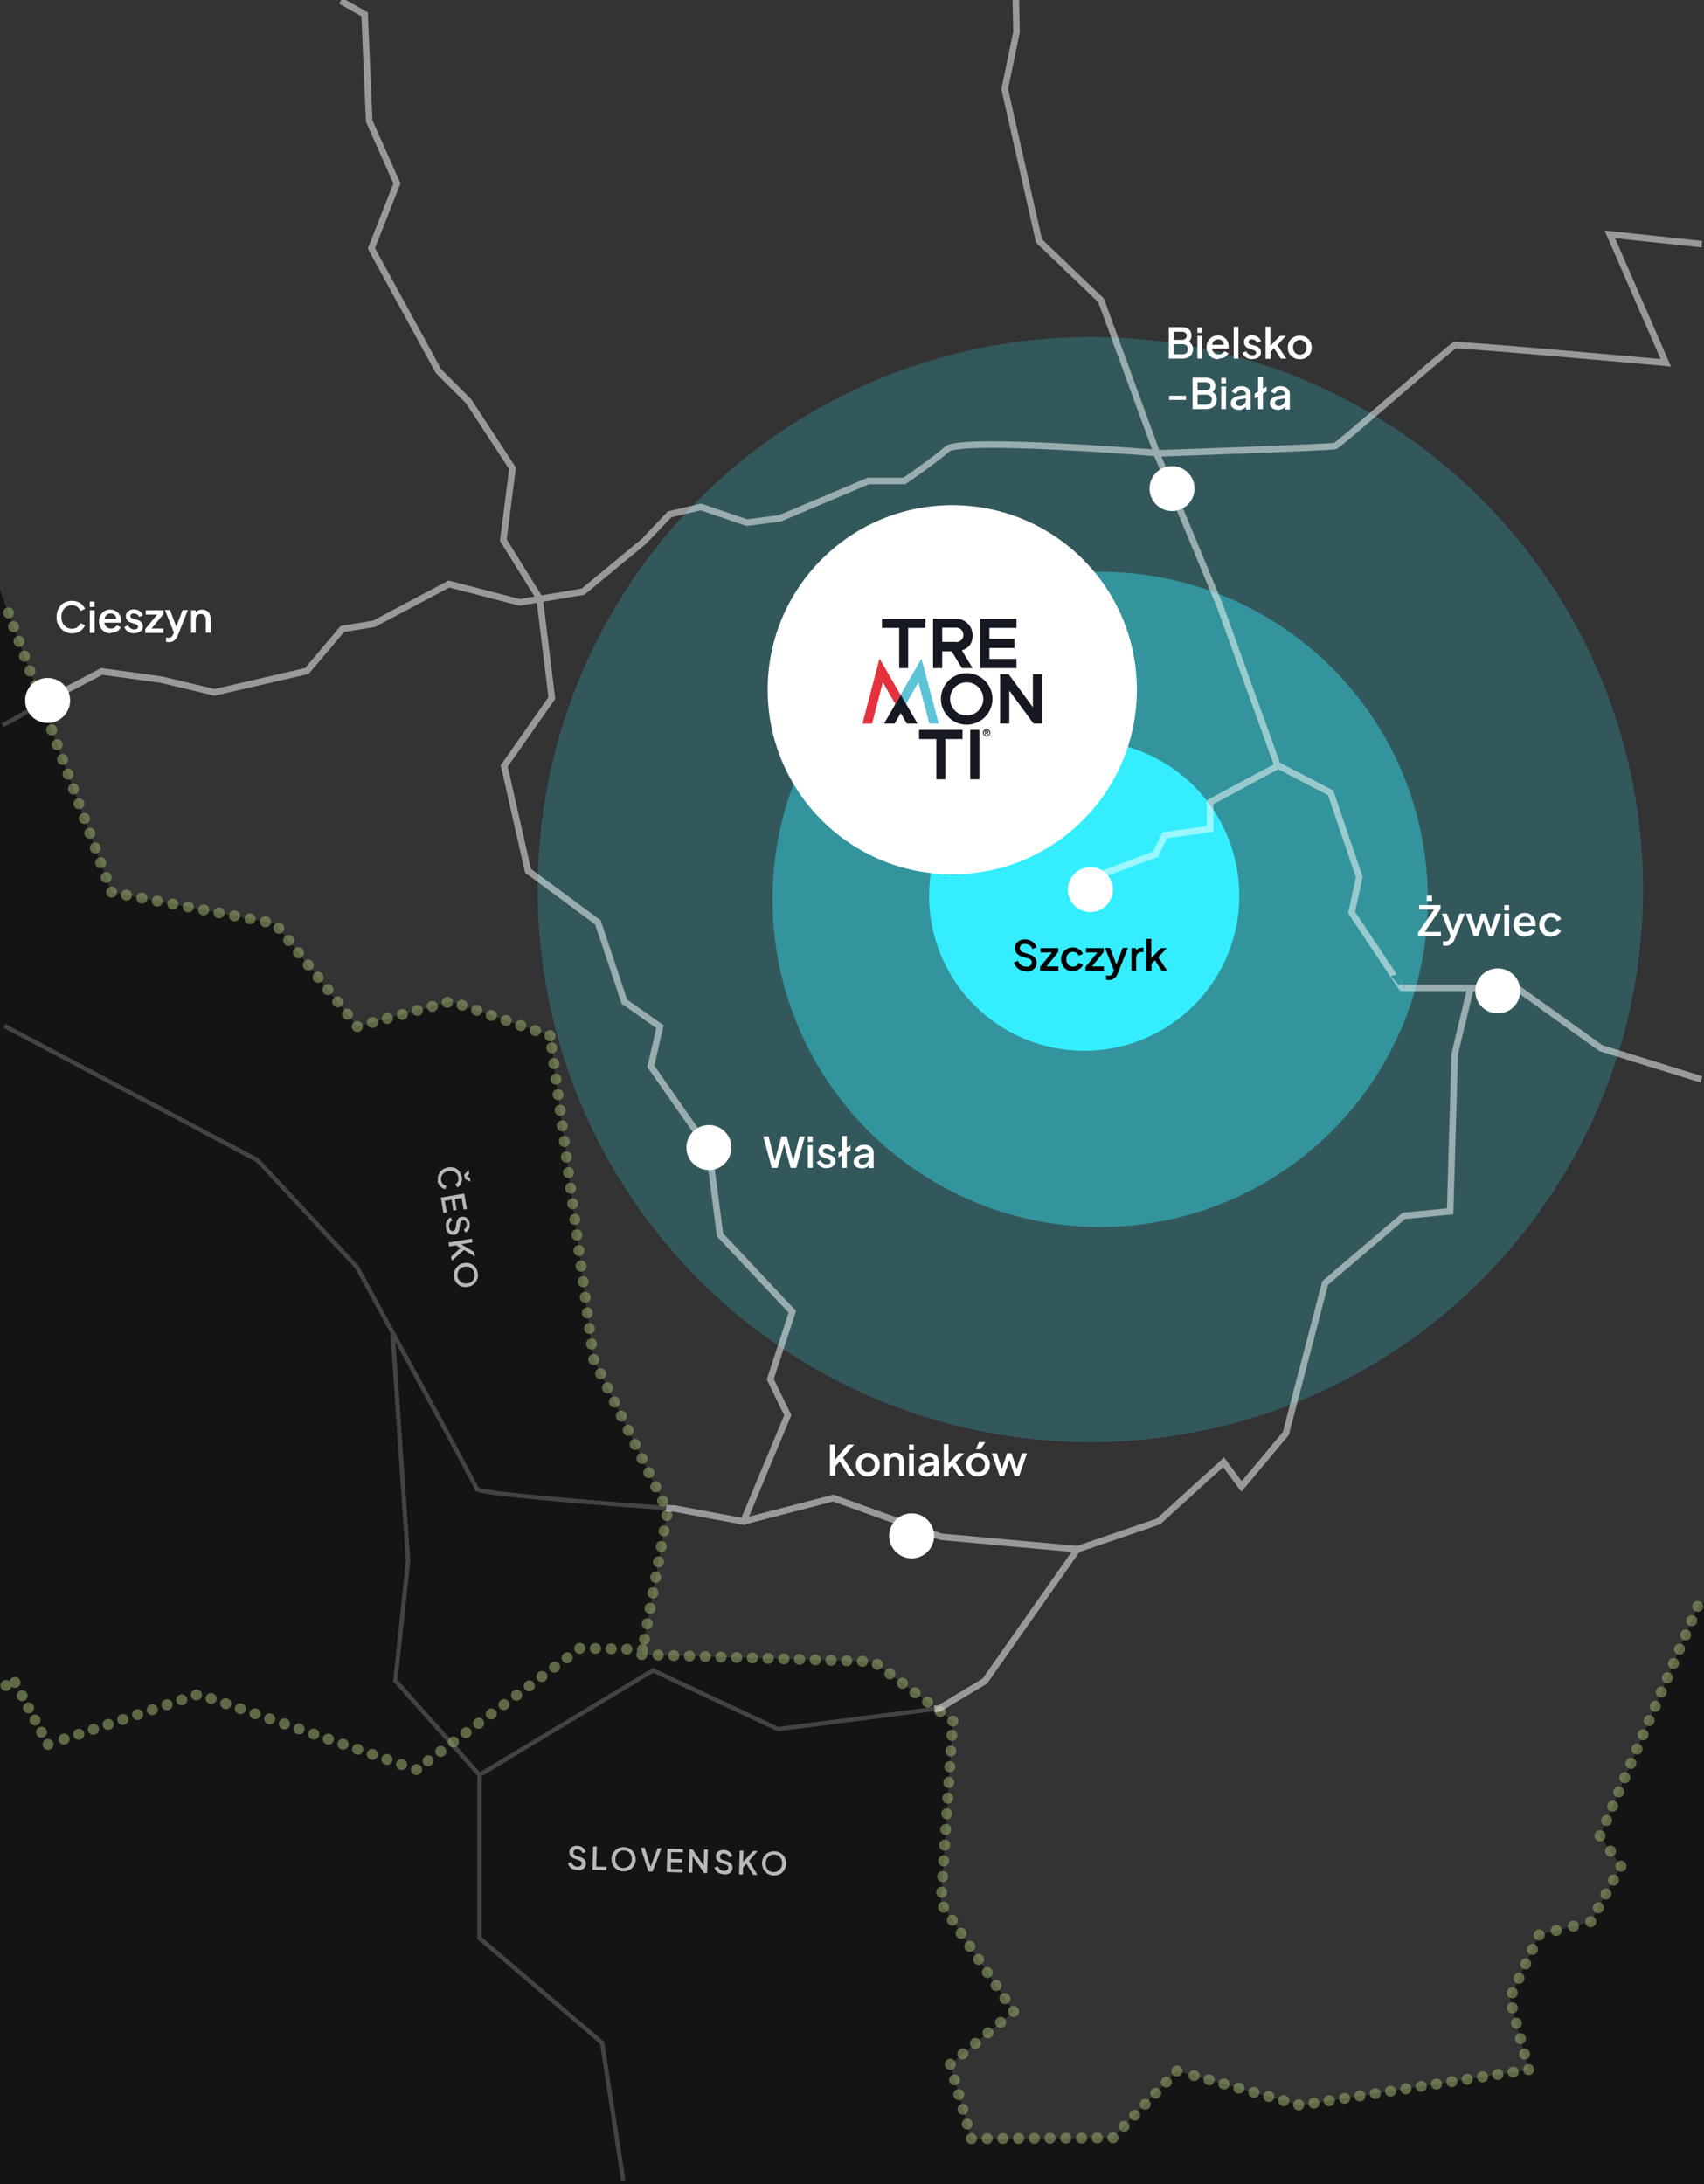 <?xml version="1.0" encoding="UTF-8"?>
<svg xmlns="http://www.w3.org/2000/svg" version="1.1" viewBox="0 0 780 1000">
  <rect x="0" y="0" width="780" height="1000" fill="#333333" stroke="none"/>
  <!-- Generator: Adobe Illustrator 29.3.1, SVG Export Plug-In . SVG Version: 2.1.0 Build 151)  -->
  <defs>
    <style>
      .st0 {
        stroke-dasharray: .1 7.1;
      }

      .st0, .st1, .st2, .st3, .st4, .st5, .st6, .st7, .st8, .st9, .st10, .st11, .st12, .st13, .st14, .st15, .st16, .st17, .st18, .st19, .st20, .st21 {
        fill: none;
      }

      .st0, .st1, .st2, .st3, .st4, .st5, .st6, .st7, .st8, .st10, .st11, .st13, .st14, .st15, .st16, .st17, .st18, .st19, .st20, .st21 {
        stroke: #8fa367;
        stroke-linecap: round;
        stroke-linejoin: round;
        stroke-width: 5px;
      }

      .st1 {
        stroke-dasharray: .1 7.4;
      }

      .st22 {
        fill: #161921;
      }

      .st2 {
        stroke-dasharray: .1 7.1;
      }

      .st3 {
        stroke-dasharray: .1 7.1;
      }

      .st4 {
        stroke-dasharray: .1 7.1;
      }

      .st23, .st24, .st25 {
        fill: #34eeff;
      }

      .st23, .st9 {
        opacity: .2;
      }

      .st24 {
        opacity: .4;
      }

      .st26 {
        fill: #4b5a5b;
      }

      .st27 {
        fill: #e4323c;
      }

      .st5 {
        stroke-dasharray: .1 7.2;
      }

      .st28 {
        fill: #b6ddbc;
      }

      .st6 {
        stroke-dasharray: .1 8;
      }

      .st7 {
        stroke-dasharray: 0 7;
      }

      .st8 {
        stroke-dasharray: .1 8.4;
      }

      .st29 {
        fill: #5dc4d8;
      }

      .st9 {
        stroke-width: 2px;
      }

      .st9, .st12 {
        stroke: #fff;
        stroke-miterlimit: 10;
      }

      .st11 {
        stroke-dasharray: .1 7;
      }

      .st12 {
        opacity: .5;
        stroke-width: 3px;
      }

      .st13 {
        stroke-dasharray: 0 7;
      }

      .st14 {
        stroke-dasharray: .1 7.1;
      }

      .st30 {
        fill: #fff;
      }

      .st15 {
        stroke-dasharray: .1 7;
      }

      .st16 {
        stroke-dasharray: .1 7.1;
      }

      .st17 {
        stroke-dasharray: .1 7;
      }

      .st18 {
        stroke-dasharray: .1 7.1;
      }

      .st31 {
        opacity: .7;
      }

      .st32 {
        opacity: .6;
      }

      .st19 {
        stroke-dasharray: 0 6.3;
      }

      .st20 {
        stroke-dasharray: .1 7.1;
      }

      .st21 {
        stroke-dasharray: .1 7;
      }

      .st33 {
        display: none;
      }
    </style>
  </defs>
  <g id="Logo" class="st33">
    <g>
      <circle class="st30" cx="305.9" cy="321.7" r="64.4"/>
      <g>
        <polygon class="st27" points="277.6 329 280.3 324.3 269.5 305.7 260.8 339.1 265.7 339.1 271.1 318 277.6 329"/>
        <polygon class="st29" points="280.3 324.3 283 329 289.4 318 294.9 339.1 299.8 339.1 291 305.7 280.3 324.3"/>
        <path class="st22" d="M284.2,310.6v-20.6h8.8v-4.7h-22.2v4.7h8.8v20.6h4.7,0ZM311.6,310.6l-5.2-8.6h-4.9v8.6h-4.7v-25.3h11.9c4.6,0,8.4,3.7,8.4,8.4s-2.2,6.7-5.5,7.8l5.5,9.1h-5.4ZM308.8,297.3c2.1,0,3.7-1.6,3.7-3.6s-1.6-3.7-3.7-3.7h-7.2v7.3h7.2ZM339.5,310.6v-4.7h-13.8v-5.6h12.8v-4.7h-12.8v-5.6h13.8v-4.7h-18.5v25.3h18.5ZM314.1,339.6c-7.3,0-13.2-5.9-13.2-13.2s5.9-13.2,13.2-13.2,13.2,5.9,13.2,13.2-5.9,13.2-13.2,13.2ZM314.1,317.9c-4.7,0-8.5,3.8-8.5,8.5s3.8,8.5,8.5,8.5,8.5-3.8,8.5-8.5-3.8-8.5-8.5-8.5ZM352.6,339.1v-25.3h-4.7v16.9l-12.4-16.9h-4.4v25.3h4.7v-16.9l12.4,16.9h4.4ZM303.2,367.5v-20.6h8.8v-4.7h-22.2v4.7h8.8v20.6h4.7ZM320.6,367.5v-25.3h-4.7v25.3h4.7ZM324.2,341.9c1,0,1.9.8,1.9,1.9s-.8,1.9-1.9,1.9-1.9-.8-1.9-1.9.8-1.9,1.9-1.9ZM324.2,345.3c.8,0,1.5-.7,1.5-1.5s-.7-1.5-1.5-1.5-1.5.7-1.5,1.5.7,1.5,1.5,1.5ZM323.5,342.7h1c.4,0,.7.3.7.7s-.2.5-.4.6l.4.8h-.4l-.3-.8h-.5v.8h-.4v-2.1h0ZM323.8,343.7h.6c.2,0,.3-.1.3-.3s-.1-.3-.3-.3h-.6v.6h0ZM271.7,339.1h5.5s3.1-5.3,3.1-5.3l3.1,5.3h5.5l-8.6-14.8-8.5,14.8Z"/>
      </g>
    </g>
  </g>
  <g id="Layer_2">
    <polyline class="st32" points="777.7 734.2 732.4 840.6 742 854.5 728.1 879.9 704.6 885.9 691.1 914.9 699.7 947.6 595.1 963.9 538.7 948.2 509.4 978.8 444.6 979.2 435 945.2 464 921 430.7 871.4 436.2 788 399.9 760.8 293.8 757.6 293.8 757.5 294.1 755.3 265.6 754.6 190.6 810.2 90.9 775.7 22 798.7 6.9 770.3 0 772.7 0 1000 498.1 1000 555.5 1000 780 1000 780 734.1 777.7 734.2"/>
    <polyline class="st32" points=".7 272.1 0 270.1 0 772.7 6.9 770.3 22 798.7 90.9 775.7 190.6 810.2 265.6 754.6 294.1 755.3 305.6 691.9 271.7 622.3 251.8 474.2 206.4 458.5 163.5 470 126 422.9 51.1 408.5 .7 272.1"/>
    <circle class="st23" cx="499.1" cy="407.3" r="253"/>
    <circle class="st24" cx="503.6" cy="411.8" r="150"/>
    <circle class="st25" cx="496.3" cy="410.1" r="71"/>
    <g>
      <path d="M469.8,444.7c-.9,0-1.8-.2-2.5-.5-.8-.3-1.4-.8-2-1.4-.5-.6-.9-1.3-1.2-2.1l1.9-.8c.3.9.9,1.6,1.5,2,.7.5,1.4.7,2.3.7s1,0,1.3-.2.7-.4.9-.7c.2-.3.3-.6.3-1s-.1-.9-.4-1.2c-.3-.3-.7-.6-1.3-.7l-2.7-.8c-1.1-.3-1.9-.8-2.5-1.5s-.8-1.5-.8-2.4.2-1.5.6-2.1.9-1.1,1.6-1.4,1.5-.5,2.4-.5,1.6.2,2.4.5c.7.3,1.3.7,1.8,1.3.5.5.9,1.1,1.1,1.8l-1.9.8c-.3-.8-.7-1.3-1.3-1.7s-1.3-.6-2.1-.6-.9,0-1.3.2-.6.4-.8.7-.3.6-.3,1,.1.9.4,1.2c.3.4.7.6,1.3.8l2.5.8c1.1.3,2,.8,2.6,1.5.6.6.9,1.5.9,2.4s-.2,1.5-.6,2.1c-.4.6-1,1.1-1.7,1.5-.7.4-1.6.5-2.5.5Z"/>
      <path d="M476.1,444.5v-1.8l6.1-7.4.3.8h-6.2v-2h8.1v1.8l-6,7.4-.3-.8h6.4v2h-8.4Z"/>
      <path d="M491.1,444.7c-1,0-2-.2-2.8-.7-.8-.5-1.4-1.1-1.9-2-.5-.8-.7-1.8-.7-2.8s.2-2,.7-2.8c.5-.8,1.1-1.5,1.9-1.9.8-.5,1.7-.7,2.8-.7s1.4.1,2,.4c.6.3,1.2.6,1.6,1,.5.4.8,1,1,1.5l-1.9.9c-.2-.5-.6-1-1-1.3-.5-.3-1-.5-1.6-.5s-1.1.1-1.6.4c-.5.3-.8.7-1.1,1.2-.3.5-.4,1.1-.4,1.8s.1,1.2.4,1.8c.3.5.6.9,1.1,1.2.5.3,1,.4,1.6.4s1.2-.2,1.6-.5c.5-.3.8-.8,1-1.3l1.9.9c-.2.6-.5,1.1-1,1.5-.5.4-1,.8-1.6,1-.6.3-1.3.4-2,.4Z"/>
      <path d="M496.9,444.5v-1.8l6.1-7.4.3.8h-6.2v-2h8.1v1.8l-6,7.4-.3-.8h6.4v2h-8.4Z"/>
      <path d="M507.8,448.7c-.3,0-.5,0-.8,0-.3,0-.5-.1-.7-.2v-1.9c.2,0,.3,0,.6.1.2,0,.4,0,.6,0,.6,0,1-.1,1.3-.4s.5-.7.8-1.2l.7-1.6v1.8s-4.5-11.3-4.5-11.3h2.3l3.3,8.7h-.8l3.3-8.7h2.4l-4.6,11.6c-.2.6-.5,1.2-.9,1.6-.4.5-.8.8-1.3,1.1-.5.3-1.1.4-1.7.4Z"/>
      <path d="M517.9,444.5v-10.4h2.1v2.1l-.2-.3c.2-.7.6-1.2,1.1-1.5s1.1-.5,1.9-.5h.6v2h-.9c-.7,0-1.3.2-1.7.7-.4.4-.7,1.1-.7,1.9v6h-2.2Z"/>
      <path d="M524.8,444.5v-14.6h2.2v9.8l-.8-.2,5.2-5.4h2.7l-3.9,4.2,4.1,6.2h-2.5l-3.6-5.5,1.3-.2-3.1,3.3.7-1.4v3.9h-2.2Z"/>
    </g>
    <path class="st9" d="M2,469.7l115.9,61.5,45.5,49s7.1,13,16.2,29.7c15.9,29.2,37.9,69.7,38.7,71.9s69.4,7.5,86.5,8.6M285.3,998.3l-9.7-63-56.1-47.9v-74.7l79.4-47.9,57.2,26.9,71.4-9.2M18.8,322.1c-4.7,3-17.6,10-17.6,10M179.7,610l7.1,104.6-5.8,54.9,38.5,43.2"/>
    <path class="st26" d="M294.1,755.3"/>
    <path class="st28" d="M1231.4,910.1s0,0,0,.1c0,0,0,0,0-.1Z"/>
    <path class="st28" d="M1156.1,867.9s0,0,0,0c0,0,0,0,0,0Z"/>
    <path class="st28" d="M1048.3,634.7h0Z"/>
    <g class="st32">
      <g>
        <g>
          <line class="st10" x1="777.1" y1="735.5" x2="777.1" y2="735.5"/>
          <line class="st15" x1="774.4" y1="742" x2="733.8" y2="837.3"/>
          <polyline class="st10" points="732.4 840.5 732.4 840.6 732.4 840.6"/>
          <line class="st8" x1="737.2" y1="847.5" x2="739.6" y2="851"/>
          <polyline class="st10" points="742 854.4 742 854.5 742 854.5"/>
          <line class="st3" x1="738.6" y1="860.8" x2="729.9" y2="876.7"/>
          <polyline class="st10" points="728.2 879.8 728.1 879.9 728.1 879.9"/>
          <line class="st6" x1="720.3" y1="881.9" x2="708.5" y2="884.9"/>
          <polyline class="st10" points="704.6 885.9 704.6 885.9 704.5 886"/>
          <polyline class="st5" points="701.5 892.5 691.1 914.9 698.8 944"/>
          <polyline class="st10" points="699.7 947.5 699.7 947.6 699.7 947.6"/>
          <polyline class="st17" points="692.7 948.7 595.1 963.9 542.2 949.1"/>
          <polyline class="st10" points="538.8 948.2 538.7 948.2 538.7 948.2"/>
          <line class="st13" x1="533.9" y1="953.3" x2="511.9" y2="976.3"/>
          <polyline class="st10" points="509.5 978.8 509.4 978.8 509.4 978.8"/>
          <line class="st14" x1="502.3" y1="978.9" x2="448.2" y2="979.2"/>
          <polyline class="st10" points="444.7 979.2 444.6 979.2 444.6 979.2"/>
          <line class="st7" x1="442.7" y1="972.5" x2="435.9" y2="948.6"/>
          <polyline class="st10" points="435 945.2 435 945.2 435 945.1"/>
          <line class="st1" x1="440.7" y1="940.4" x2="461.1" y2="923.4"/>
          <polyline class="st10" points="463.9 921 464 921 463.9 920.9"/>
          <polyline class="st16" points="460 915.1 430.7 871.4 435.9 791.6"/>
          <polyline class="st10" points="436.2 788 436.2 788 436.1 788"/>
          <polyline class="st18" points="430.4 783.7 399.9 760.8 297.4 757.7"/>
          <polyline class="st10" points="293.8 757.6 293.8 757.6 293.8 757.5"/>
          <polyline class="st0" points="295 750.6 305.6 691.9 271.7 622.3 252.3 477.8"/>
          <polyline class="st10" points="251.8 474.3 251.8 474.2 251.7 474.2"/>
          <polyline class="st11" points="245.1 471.9 206.4 458.5 167 469.1"/>
          <polyline class="st10" points="163.6 470 163.5 470 163.5 470"/>
          <polyline class="st4" points="159.1 464.4 126 422.9 54.6 409.2"/>
          <polyline class="st10" points="51.1 408.5 51.1 408.5 51.1 408.4"/>
          <line class="st20" x1="48.6" y1="401.8" x2="5.1" y2="283.9"/>
          <line class="st10" x1="3.9" y1="280.6" x2="3.9" y2="280.6"/>
        </g>
        <g>
          <line class="st10" x1="294.1" y1="755.3" x2="294.1" y2="755.3"/>
          <polyline class="st2" points="287 755.1 265.6 754.6 193.5 808"/>
          <polyline class="st10" points="190.7 810.2 190.6 810.2 190.6 810.2"/>
          <polyline class="st21" points="183.9 807.9 90.9 775.7 25.4 797.6"/>
          <polyline class="st10" points="22 798.7 22 798.7 22 798.7"/>
          <line class="st19" x1="19" y1="793.1" x2="8.4" y2="773.1"/>
          <polyline class="st10" points="6.9 770.3 6.9 770.3 6.8 770.3"/>
          <line class="st10" x1="2.8" y1="771.7" x2="2.7" y2="771.7"/>
        </g>
      </g>
    </g>
    <path class="st12" d="M499.1,407.3l4.1-6.6,25.8-9.6,4.1-8.6,20.8-3v-12.2l30.9-16.6M304.9,690.5c2.5.2,3.9.2,3.9.2l31.5,5.9,20.3-48.6-8-16.5,10.1-30.9-33.1-35.2-5.1-39.1-26.6-38.1,4.2-18.1-16.3-11.5-12.1-36.3-32-23.6-10.9-48,21.8-31.1-5.6-45.6-16.6-26.7,4.2-32.9-20.1-30.7-13.8-13.8-30.7-56.2,11.7-29.7-12.7-28.6-2.1-48.8-10.9-6.2M465,0l.3,14.7-5.4,26.1,15.7,69.5,28.4,27.2,25.6,70.1s79.8-2.8,81.6-3.4,52.9-45.5,54.7-46.1c1.8-.6,96.6,8,96.6,8l-25.6-58.8,42.1,4.5M427.6,782.5l2.4-.3,20.8-12.5,42.4-60.4-62.5-5.7-49.3-17.7-41.1,10.7M493.2,709.3l37.1-12.7,29.8-27.1,8.2,11.1,20.3-24.3,18-68.9,36-30.7,21.2-2.1,2.1-72.1,7.4-30.7M778.8,494.2l-46-14.3-38.5-27.6h-52.6c0,.1-23-34.5-23-34.5l3.5-16.3-13.1-38.5-24.4-12.7-26.2-72.7-29.1-70.2s-89.3-7.3-95.8-1.8c-6.5,5.6-19.6,14.6-19.6,14.6h-16.5s-40.4,17.1-40.4,17.1l-15.2,2-21.1-7.2-14.3,3.4-11.8,12.4-27.8,23-29,4.9-32.4-8.4-34.3,18.2-14.5,2.4-16.2,19.2-42.3,9.8-24.2-5.8-27.4-3.8-25.2,13.2s-.9.6-2.3,1.5"/>
    <circle class="st30" cx="685.6" cy="453.7" r="10.3"/>
    <circle class="st30" cx="536.5" cy="223.7" r="10.3"/>
    <circle class="st30" cx="417.3" cy="703.2" r="10.3"/>
    <circle class="st30" cx="324.5" cy="525.4" r="10.3"/>
    <circle class="st30" cx="499.1" cy="407.3" r="10.3"/>
    <g>
      <path class="st30" d="M535,164.2v-14.4h6.1c.9,0,1.7.2,2.3.5.7.3,1.2.8,1.5,1.3.3.6.5,1.3.5,2.1s-.2,1.3-.5,1.9c-.4.6-.9,1-1.6,1.4v-1c.7.3,1.2.6,1.6,1,.4.4.7.8.9,1.3.2.5.3,1,.3,1.5,0,1.3-.4,2.4-1.3,3.2-.9.8-2.1,1.2-3.6,1.2h-6.1ZM537.3,155.6h3.8c.6,0,1.1-.2,1.5-.5.4-.4.6-.8.6-1.4s-.2-1-.6-1.3c-.4-.3-.9-.5-1.5-.5h-3.8v3.7ZM537.3,162.2h4c.8,0,1.4-.2,1.8-.6s.7-1,.7-1.7-.2-1.3-.7-1.7-1.1-.6-1.8-.6h-4v4.6Z"/>
      <path class="st30" d="M548.1,152.4v-2.5h2.2v2.5h-2.2ZM548.1,164.2v-10.4h2.2v10.4h-2.2Z"/>
      <path class="st30" d="M557.7,164.5c-1,0-2-.2-2.8-.7-.8-.5-1.4-1.1-1.9-2-.5-.8-.7-1.8-.7-2.8s.2-2,.7-2.8c.4-.8,1.1-1.4,1.8-1.9.8-.5,1.6-.7,2.6-.7s1.5.1,2.1.4c.6.3,1.1.6,1.6,1.1.4.5.7,1,1,1.6.2.6.3,1.2.3,1.9s0,.3,0,.5c0,.2,0,.3,0,.5h-8.3v-1.7h7.1l-1,.8c.1-.6,0-1.2-.1-1.7-.2-.5-.5-.9-1-1.2-.4-.3-.9-.4-1.5-.4s-1.1.1-1.5.4c-.5.3-.8.7-1,1.2s-.3,1.2-.3,1.9c0,.7,0,1.3.3,1.8.3.5.6.9,1.1,1.2.5.3,1,.4,1.6.4s1.2-.1,1.6-.4c.4-.3.8-.6,1.1-1.1l1.8.9c-.2.5-.5.9-1,1.3-.4.4-.9.7-1.5.9-.6.2-1.3.3-2,.3Z"/>
      <path class="st30" d="M564.7,164.2v-14.6h2.2v14.6h-2.2Z"/>
      <path class="st30" d="M573.2,164.5c-1.1,0-2-.3-2.8-.8-.8-.5-1.4-1.2-1.7-2.1l1.7-.8c.3.6.7,1.1,1.2,1.4.5.3,1,.5,1.6.5s.9-.1,1.3-.3c.3-.2.5-.5.5-.9s0-.4-.2-.6-.3-.3-.5-.4c-.2-.1-.4-.2-.6-.3l-1.6-.5c-.9-.3-1.6-.6-2-1.2-.4-.5-.7-1.1-.7-1.8s.2-1.2.5-1.7.8-.8,1.3-1.1c.6-.3,1.2-.4,1.9-.4s1.8.2,2.5.7c.7.5,1.3,1.1,1.6,2l-1.7.8c-.2-.5-.5-.9-1-1.2-.4-.3-.9-.4-1.5-.4s-.9.1-1.1.3c-.3.2-.4.5-.4.9s0,.4.2.6c.1.2.3.3.5.4.2,0,.4.2.6.2l1.7.5c.9.2,1.5.6,2,1.1.5.5.7,1.1.7,1.9s-.2,1.2-.5,1.6c-.3.5-.8.8-1.4,1.1-.6.3-1.3.4-2,.4Z"/>
      <path class="st30" d="M579.3,164.2v-14.6h2.2v9.8l-.8-.2,5.2-5.4h2.7l-3.9,4.2,4.1,6.2h-2.5l-3.6-5.5,1.3-.2-3.1,3.3.7-1.4v3.9h-2.2Z"/>
      <path class="st30" d="M595,164.5c-1,0-1.9-.2-2.8-.7-.8-.5-1.5-1.1-2-1.9s-.7-1.8-.7-2.8.2-2,.7-2.8,1.1-1.5,2-1.9c.8-.5,1.7-.7,2.8-.7s1.9.2,2.8.7c.8.5,1.5,1.1,1.9,1.9.5.8.7,1.8.7,2.8s-.2,2-.7,2.8c-.5.8-1.1,1.5-2,1.9-.8.5-1.7.7-2.7.7ZM595,162.4c.6,0,1.1-.1,1.6-.4.5-.3.9-.7,1.1-1.2.3-.5.4-1.1.4-1.8s-.1-1.2-.4-1.7c-.3-.5-.7-.9-1.1-1.2-.5-.3-1-.5-1.6-.5s-1.1.2-1.6.5-.9.7-1.1,1.2c-.3.5-.4,1.1-.4,1.7s.1,1.2.4,1.8c.3.5.7.9,1.1,1.2.5.3,1,.4,1.6.4Z"/>
      <path class="st30" d="M535.2,183.1v-1.9h7.7v1.9h-7.7Z"/>
      <path class="st30" d="M545.9,187.3v-14.4h6.1c.9,0,1.7.2,2.3.5.7.3,1.2.8,1.5,1.3.3.6.5,1.3.5,2.1s-.2,1.3-.5,1.9c-.4.6-.9,1-1.6,1.4v-1c.7.3,1.2.6,1.6,1,.4.4.7.8.9,1.3.2.5.3,1,.3,1.5,0,1.3-.4,2.4-1.3,3.2-.9.8-2.1,1.2-3.6,1.2h-6.1ZM548.2,178.7h3.8c.6,0,1.1-.2,1.5-.5.4-.4.6-.8.6-1.4s-.2-1-.6-1.3c-.4-.3-.9-.5-1.5-.5h-3.8v3.7ZM548.2,185.3h4c.8,0,1.4-.2,1.8-.6s.7-1,.7-1.7-.2-1.3-.7-1.7-1.1-.6-1.8-.6h-4v4.6Z"/>
      <path class="st30" d="M559,175.5v-2.5h2.2v2.5h-2.2ZM559,187.3v-10.4h2.2v10.4h-2.2Z"/>
      <path class="st30" d="M566.9,187.6c-.7,0-1.3-.1-1.9-.4-.5-.2-.9-.6-1.2-1-.3-.4-.4-1-.4-1.6s.1-1.1.4-1.5c.2-.4.6-.8,1.2-1.1s1.2-.5,2-.7l3.6-.6v1.7l-3.2.5c-.6.1-1,.3-1.3.6-.3.3-.4.6-.4,1s.2.7.5,1,.7.4,1.2.4,1.1-.1,1.5-.4c.4-.3.8-.6,1-1,.3-.4.4-.9.4-1.4v-2.7c0-.5-.2-.9-.6-1.2s-.9-.5-1.5-.5-1.1.1-1.5.4c-.4.3-.7.7-1,1.2l-1.8-.9c.2-.5.5-1,1-1.4.4-.4.9-.7,1.5-.9.6-.2,1.2-.3,1.9-.3s1.6.2,2.2.5c.6.3,1.1.7,1.5,1.3.4.5.5,1.2.5,1.9v7h-2.1v-1.9h.4c-.2.5-.6.8-.9,1.1-.4.3-.8.5-1.3.7-.5.2-1,.3-1.6.3Z"/>
      <path class="st30" d="M574.3,182.5v-2.2l5.5-3.3v2.2l-5.5,3.3ZM575.9,187.3v-14.6h2.2v14.6h-2.2Z"/>
      <path class="st30" d="M584.8,187.6c-.7,0-1.3-.1-1.9-.4-.5-.2-.9-.6-1.2-1-.3-.4-.4-1-.4-1.6s.1-1.1.4-1.5c.2-.4.6-.8,1.2-1.1s1.2-.5,2-.7l3.6-.6v1.7l-3.2.5c-.6.1-1,.3-1.3.6-.3.3-.4.6-.4,1s.2.7.5,1,.7.4,1.2.4,1.1-.1,1.5-.4c.4-.3.8-.6,1-1,.3-.4.4-.9.4-1.4v-2.7c0-.5-.2-.9-.6-1.2s-.9-.5-1.5-.5-1.1.1-1.5.4c-.4.3-.7.7-1,1.2l-1.8-.9c.2-.5.5-1,1-1.4.4-.4.9-.7,1.5-.9.6-.2,1.2-.3,1.9-.3s1.6.2,2.2.5c.6.3,1.1.7,1.5,1.3.4.5.5,1.2.5,1.9v7h-2.1v-1.9h.4c-.2.5-.6.8-.9,1.1-.4.3-.8.5-1.3.7-.5.2-1,.3-1.6.3Z"/>
    </g>
    <g>
      <path class="st30" d="M649.1,428.7v-1.7l7.4-10.6h-6.9v-2h9.8v1.7l-7.3,10.6h7.5v2h-10.5ZM653.1,412.5v-2.4h2.4v2.4h-2.4Z"/>
      <path class="st30" d="M662,433c-.3,0-.5,0-.8,0-.3,0-.5-.1-.7-.2v-1.9c.2,0,.3,0,.6.1.2,0,.4,0,.6,0,.6,0,1-.1,1.3-.4s.5-.7.8-1.2l.7-1.6v1.8s-4.5-11.3-4.5-11.3h2.3l3.3,8.7h-.8l3.3-8.7h2.4l-4.6,11.6c-.2.6-.5,1.2-.9,1.6-.4.5-.8.8-1.3,1.1-.5.3-1.1.4-1.7.4Z"/>
      <path class="st30" d="M674.6,428.7l-3.6-10.4h2.3l2.7,8.3h-.8l2.8-8.3h2l2.8,8.3h-.8l2.8-8.3h2.3l-3.6,10.4h-2l-2.8-8.5h.7l-2.8,8.5h-2Z"/>
      <path class="st30" d="M688.6,416.9v-2.5h2.2v2.5h-2.2ZM688.6,428.7v-10.4h2.2v10.4h-2.2Z"/>
      <path class="st30" d="M698.2,428.9c-1,0-2-.2-2.8-.7-.8-.5-1.4-1.1-1.9-2-.5-.8-.7-1.8-.7-2.8s.2-2,.7-2.8c.4-.8,1.1-1.4,1.8-1.9.8-.5,1.6-.7,2.6-.7s1.5.1,2.1.4c.6.3,1.1.6,1.6,1.1.4.5.7,1,1,1.6.2.6.3,1.2.3,1.9s0,.3,0,.5c0,.2,0,.3,0,.5h-8.3v-1.7h7.1l-1,.8c.1-.6,0-1.2-.1-1.7-.2-.5-.5-.9-1-1.2-.4-.3-.9-.4-1.5-.4s-1.1.1-1.5.4c-.5.3-.8.7-1,1.2s-.3,1.2-.3,1.9c0,.7,0,1.3.3,1.8.3.5.6.9,1.1,1.2.5.3,1,.4,1.6.4s1.2-.1,1.6-.4c.4-.3.8-.6,1.1-1.1l1.8.9c-.2.5-.5.9-1,1.3-.4.4-.9.7-1.5.9-.6.2-1.3.3-2,.3Z"/>
      <path class="st30" d="M710,428.9c-1,0-2-.2-2.8-.7-.8-.5-1.4-1.1-1.9-2-.5-.8-.7-1.8-.7-2.8s.2-2,.7-2.8c.5-.8,1.1-1.5,1.9-1.9.8-.5,1.7-.7,2.8-.7s1.4.1,2,.4c.6.3,1.2.6,1.6,1,.5.4.8,1,1,1.5l-1.9.9c-.2-.5-.6-1-1-1.3-.5-.3-1-.5-1.6-.5s-1.1.1-1.6.4c-.5.3-.8.7-1.1,1.2-.3.5-.4,1.1-.4,1.8s.1,1.2.4,1.8c.3.5.6.9,1.1,1.2.5.3,1,.4,1.6.4s1.2-.2,1.6-.5c.5-.3.8-.8,1-1.3l1.9.9c-.2.6-.5,1.1-1,1.5-.5.4-1,.8-1.6,1-.6.3-1.3.4-2,.4Z"/>
    </g>
    <g>
      <path class="st30" d="M33,290c-1,0-2-.2-2.8-.6-.9-.4-1.6-.9-2.3-1.6-.6-.7-1.1-1.4-1.5-2.3-.4-.9-.5-1.9-.5-3s.2-2.1.5-3c.4-.9.8-1.7,1.5-2.4.6-.7,1.4-1.2,2.3-1.5.9-.4,1.8-.5,2.8-.5s1.9.2,2.7.5c.8.3,1.5.8,2,1.4.6.6,1,1.2,1.2,1.8l-2.1.9c-.3-.8-.8-1.4-1.5-1.9-.7-.5-1.5-.7-2.4-.7s-1.8.2-2.5.7c-.7.4-1.3,1.1-1.7,1.9s-.6,1.7-.6,2.8.2,2,.6,2.8c.4.8,1,1.4,1.7,1.9.7.4,1.6.7,2.5.7s1.8-.2,2.4-.7c.7-.5,1.2-1.1,1.5-1.9l2.1,1c-.2.6-.6,1.2-1.2,1.8-.6.6-1.2,1-2,1.4-.8.3-1.7.5-2.7.5Z"/>
      <path class="st30" d="M41.1,277.9v-2.5h2.2v2.5h-2.2ZM41.1,289.8v-10.4h2.2v10.4h-2.2Z"/>
      <path class="st30" d="M50.7,290c-1,0-2-.2-2.8-.7-.8-.5-1.4-1.1-1.9-2-.5-.8-.7-1.8-.7-2.8s.2-2,.7-2.8c.4-.8,1.1-1.4,1.8-1.9.8-.5,1.6-.7,2.6-.7s1.5.1,2.1.4c.6.3,1.1.6,1.6,1.1.4.5.7,1,1,1.6.2.6.3,1.2.3,1.9s0,.3,0,.5c0,.2,0,.3,0,.5h-8.3v-1.7h7.1l-1,.8c.1-.6,0-1.2-.1-1.7-.2-.5-.5-.9-1-1.2-.4-.3-.9-.4-1.5-.4s-1.1.1-1.5.4-.8.7-1,1.2c-.2.5-.3,1.2-.3,1.9,0,.7,0,1.3.3,1.8.3.5.6.9,1.1,1.2.5.3,1,.4,1.6.4s1.2-.1,1.6-.4c.4-.3.8-.6,1.1-1.1l1.8.9c-.2.5-.5.9-1,1.3-.4.4-.9.7-1.5.9-.6.2-1.3.3-2,.3Z"/>
      <path class="st30" d="M61.4,290c-1.1,0-2-.3-2.8-.8-.8-.5-1.4-1.2-1.7-2.1l1.7-.8c.3.6.7,1.1,1.2,1.4.5.3,1,.5,1.6.5s.9-.1,1.3-.3c.3-.2.5-.5.5-.9s0-.4-.2-.6c-.1-.2-.3-.3-.5-.4-.2-.1-.4-.2-.6-.3l-1.6-.5c-.9-.3-1.6-.6-2-1.2-.4-.5-.7-1.1-.7-1.8s.2-1.2.5-1.7c.3-.5.8-.8,1.3-1.1.6-.3,1.2-.4,1.9-.4s1.8.2,2.5.7c.7.5,1.3,1.1,1.6,2l-1.7.8c-.2-.5-.5-.9-1-1.2-.4-.3-.9-.4-1.5-.4s-.9.1-1.1.3c-.3.2-.4.5-.4.9s0,.4.2.6c.1.2.3.3.5.4.2,0,.4.2.6.2l1.7.5c.9.2,1.5.6,2,1.1.5.5.7,1.1.7,1.9s-.2,1.2-.5,1.6c-.3.5-.8.8-1.4,1.1-.6.3-1.3.4-2,.4Z"/>
      <path class="st30" d="M66.5,289.8v-1.8l6.1-7.4.3.8h-6.2v-2h8.1v1.8l-6.1,7.4-.3-.8h6.4v2h-8.4Z"/>
      <path class="st30" d="M77.5,294c-.3,0-.5,0-.8,0-.3,0-.5-.1-.7-.2v-1.9c.2,0,.3,0,.6.1.2,0,.4,0,.6,0,.6,0,1-.1,1.3-.4s.5-.7.8-1.2l.7-1.6v1.8s-4.5-11.3-4.5-11.3h2.3l3.3,8.7h-.8l3.3-8.7h2.4l-4.6,11.6c-.2.6-.5,1.2-.9,1.6-.4.5-.8.8-1.3,1.1-.5.3-1.1.4-1.7.4Z"/>
      <path class="st30" d="M87.5,289.8v-10.4h2.1v2l-.3-.3c.3-.7.7-1.2,1.2-1.5s1.2-.5,2-.5,1.5.2,2,.5c.6.3,1.1.8,1.4,1.4.3.6.5,1.3.5,2v6.7h-2.2v-6.1c0-.5,0-1-.3-1.3-.2-.4-.5-.7-.8-.9-.3-.2-.7-.3-1.2-.3s-.9.1-1.2.3c-.4.2-.6.5-.8.9-.2.4-.3.8-.3,1.3v6.1h-2.2Z"/>
    </g>
    <g class="st31">
      <path class="st30" d="M200.5,540.8c-.1-.8-.1-1.5,0-2.2.2-.7.5-1.3.9-1.9.4-.6.9-1,1.5-1.4.6-.4,1.3-.6,2.1-.8.8-.1,1.5-.1,2.3,0,.7.1,1.4.4,1.9.8.6.4,1,.9,1.4,1.5.4.6.6,1.3.8,2,.1.7.1,1.4,0,2.1-.2.6-.4,1.2-.8,1.7s-.8.8-1.2,1.1l-1-1.4c.5-.3.9-.7,1.2-1.3.3-.6.3-1.2.2-1.9-.1-.7-.4-1.3-.8-1.8-.4-.5-1-.8-1.6-1-.6-.2-1.3-.2-2.1-.1-.8.1-1.5.4-2,.8-.5.4-.9.9-1.2,1.5-.2.6-.3,1.2-.2,1.9.1.7.4,1.3.8,1.7.4.4,1,.7,1.6.8l-.5,1.6c-.5-.1-1-.3-1.5-.7-.5-.3-.9-.8-1.3-1.3-.4-.6-.6-1.2-.7-1.9ZM212.5,537.8l2-2.1.3,1.7-1.1,1.2,1.4.8.3,1.7-2.6-1.3-.3-1.9Z"/>
      <path class="st30" d="M201.9,548.3l10.6-1.8,1.2,7-1.5.3-.9-5.3-3.1.5.8,5-1.5.3-.8-5-3.1.5.9,5.3-1.5.3-1.2-7Z"/>
      <path class="st30" d="M204.1,562c-.1-.7,0-1.3,0-1.9.2-.6.4-1.1.8-1.6.4-.5.8-.9,1.4-1.1l.8,1.3c-.6.4-1.1.8-1.3,1.4-.3.6-.3,1.2-.2,1.8,0,.4.2.7.3,1,.2.3.4.5.6.6.2.1.5.2.8.1.4,0,.7-.2.9-.5.2-.3.3-.6.4-1l.3-2.1c.1-.8.4-1.5.8-2,.4-.5,1-.8,1.7-.9.6,0,1.1,0,1.6.2.5.2.9.6,1.3,1,.3.5.6,1,.7,1.7.1.6,0,1.2,0,1.8-.1.6-.4,1.1-.7,1.5-.3.4-.7.8-1.2,1l-.8-1.3c.5-.3.9-.7,1.1-1.2.2-.5.3-1,.2-1.6,0-.4-.2-.7-.3-.9-.2-.2-.4-.4-.6-.5-.2-.1-.5-.1-.8,0-.3,0-.6.2-.9.5s-.4.6-.4,1.1l-.3,2c-.1.9-.4,1.6-.8,2.1-.4.5-1,.8-1.7.9-.6,0-1.1,0-1.6-.2-.5-.2-.9-.6-1.3-1.1-.4-.5-.6-1.1-.7-1.8Z"/>
      <path class="st30" d="M205.4,568.9l10.6-1.8.3,1.7-5.8,1v-.5c0,0,6.5,3.9,6.5,3.9l.4,2.1-5.7-3.4h1.2c0-.1-6.1,5.4-6.1,5.4l-.3-2,4.3-3.9-2.1-1.2-3.1.5-.3-1.7Z"/>
      <path class="st30" d="M207.9,584.7c-.1-.8-.1-1.5,0-2.2.2-.7.5-1.4.9-1.9.4-.6.9-1.1,1.5-1.5.6-.4,1.3-.7,2.1-.8.8-.1,1.5-.1,2.2,0,.7.2,1.4.5,1.9.9.6.4,1.1.9,1.4,1.5.4.6.6,1.3.8,2.1.1.8.1,1.5,0,2.2-.2.7-.5,1.3-.9,1.9-.4.6-.9,1.1-1.5,1.5-.6.4-1.3.6-2.1.8-.8.1-1.5.1-2.3,0-.7-.2-1.4-.5-1.9-.9-.6-.4-1.1-.9-1.4-1.5-.4-.6-.6-1.3-.8-2.1ZM209.4,584.4c0,.6.3,1,.6,1.5.3.4.6.8,1,1.1.4.3.9.5,1.4.6.5.1,1,.1,1.6,0,.6,0,1.1-.3,1.5-.5s.8-.6,1.1-1,.5-.9.6-1.3c.1-.5.1-1,0-1.6,0-.6-.3-1-.5-1.5-.3-.4-.6-.8-1-1.1s-.9-.5-1.4-.6-1-.1-1.6,0c-.6,0-1.1.3-1.5.5-.4.3-.8.6-1.1,1s-.5.9-.6,1.4c-.1.5-.1,1,0,1.6Z"/>
    </g>
    <g class="st31">
      <path class="st30" d="M264.1,856.2c-.7,0-1.3-.2-1.9-.4-.6-.3-1-.6-1.4-1.1-.4-.5-.7-1-.8-1.6l1.5-.6c.2.7.6,1.2,1.1,1.6.5.4,1.1.6,1.7.6.4,0,.7,0,1-.2.3-.1.5-.3.7-.5.2-.2.3-.5.3-.8,0-.4,0-.7-.3-.9-.2-.2-.5-.4-1-.6l-2-.7c-.8-.3-1.4-.7-1.8-1.2-.4-.5-.6-1.1-.6-1.8,0-.6.2-1.1.5-1.6.3-.5.7-.8,1.3-1,.5-.2,1.1-.4,1.8-.3.6,0,1.2.1,1.8.4.5.2,1,.6,1.3,1,.4.4.6.9.8,1.4l-1.4.6c-.2-.6-.5-1-1-1.3-.4-.3-.9-.5-1.5-.5-.4,0-.7,0-.9.2-.3.1-.5.3-.6.5-.2.2-.2.5-.2.8,0,.3,0,.7.3.9.2.3.5.5,1,.6l1.9.6c.9.3,1.5.7,1.9,1.2.4.5.6,1.1.6,1.8,0,.6-.2,1.1-.5,1.6-.3.5-.8.8-1.3,1.1s-1.2.4-1.9.3Z"/>
      <path class="st30" d="M271.2,856.2l.3-10.8h1.7s-.3,9.3-.3,9.3h4.7c0,.1,0,1.6,0,1.6l-6.4-.2Z"/>
      <path class="st30" d="M285.3,856.8c-.8,0-1.5-.2-2.2-.5-.7-.3-1.2-.7-1.7-1.2-.5-.5-.9-1.1-1.1-1.8-.3-.7-.4-1.4-.4-2.2,0-.8.2-1.5.5-2.2.3-.7.7-1.2,1.2-1.7s1.1-.9,1.8-1.1c.7-.3,1.4-.4,2.2-.4.8,0,1.5.2,2.2.5s1.2.7,1.7,1.2c.5.5.9,1.1,1.1,1.8s.4,1.4.4,2.2c0,.8-.2,1.5-.5,2.2s-.7,1.2-1.2,1.7c-.5.5-1.1.9-1.8,1.1-.7.3-1.4.4-2.2.4ZM285.4,855.2c.6,0,1.1,0,1.5-.3s.9-.5,1.2-.8c.4-.4.6-.8.8-1.2.2-.5.3-1,.3-1.6,0-.6,0-1.1-.2-1.6-.2-.5-.4-.9-.8-1.3-.3-.4-.7-.7-1.2-.9-.5-.2-1-.3-1.5-.3-.6,0-1.1,0-1.5.3-.5.2-.9.5-1.2.8-.4.4-.6.8-.8,1.3-.2.5-.3,1-.3,1.6,0,.6,0,1.1.2,1.6.2.5.4.9.8,1.3.3.4.7.7,1.2.9.5.2,1,.3,1.5.3Z"/>
      <path class="st30" d="M296.8,856.9l-3.5-10.9h1.8s2.9,9.3,2.9,9.3h-.4s3.4-9.1,3.4-9.1h1.8c0,0-4.1,10.7-4.1,10.7h-1.9Z"/>
      <path class="st30" d="M305.2,857.2l.3-10.8,7.1.2v1.5s-5.4-.1-5.4-.1v3.1c0,0,5,.1,5,.1v1.5s-5.1-.1-5.1-.1v3.1c0,0,5.3.1,5.3.1v1.5s-7.1-.2-7.1-.2Z"/>
      <path class="st30" d="M315.3,857.5l.3-10.8h1.4s5.8,8.5,5.8,8.5h-.7c0,0,.2-8.4.2-8.4h1.7s-.3,10.8-.3,10.8h-1.4s-5.8-8.6-5.8-8.6h.6c0,0-.2,8.4-.2,8.4h-1.7Z"/>
      <path class="st30" d="M331.2,858.1c-.7,0-1.3-.2-1.9-.4-.6-.3-1-.6-1.4-1.1-.4-.5-.7-1-.8-1.6l1.5-.6c.2.7.6,1.2,1.1,1.6.5.4,1.1.6,1.7.6.4,0,.7,0,1-.2.3-.1.5-.3.7-.5.2-.2.3-.5.3-.8,0-.4,0-.7-.3-.9-.2-.2-.5-.4-1-.6l-2-.7c-.8-.3-1.4-.7-1.8-1.2-.4-.5-.6-1.1-.6-1.8,0-.6.2-1.1.5-1.6.3-.5.7-.8,1.3-1,.5-.2,1.1-.4,1.8-.3.6,0,1.2.1,1.8.4.5.2,1,.6,1.3,1,.4.4.6.9.8,1.4l-1.4.6c-.2-.6-.5-1-1-1.3s-.9-.5-1.5-.5c-.4,0-.7,0-.9.2-.3.1-.5.3-.6.5-.2.2-.2.5-.2.8,0,.3,0,.7.3.9.2.3.5.5,1,.6l1.9.6c.9.3,1.5.7,1.9,1.2.4.5.6,1.1.6,1.8,0,.6-.2,1.1-.5,1.6-.3.5-.8.8-1.3,1.1-.6.2-1.2.4-1.9.3Z"/>
      <path class="st30" d="M338.3,858.1l.3-10.8h1.7s-.2,5.9-.2,5.9l-.4-.2,5-5.5h2.1c0,0-4.4,5-4.4,5v-1.2c.1,0,4.3,7.1,4.3,7.1h-2c0,0-3-5.1-3-5.1l-1.6,1.8v3.1c0,0-1.8,0-1.8,0Z"/>
      <path class="st30" d="M354.2,858.7c-.8,0-1.5-.2-2.2-.5-.7-.3-1.2-.7-1.7-1.2-.5-.5-.9-1.1-1.1-1.8s-.4-1.4-.4-2.2c0-.8.2-1.5.5-2.2.3-.7.7-1.2,1.2-1.7.5-.5,1.1-.9,1.8-1.1.7-.3,1.4-.4,2.2-.4.8,0,1.5.2,2.2.5s1.2.7,1.7,1.2.9,1.1,1.1,1.8c.3.7.4,1.4.4,2.2,0,.8-.2,1.5-.5,2.2s-.7,1.2-1.2,1.7c-.5.5-1.1.9-1.8,1.1-.7.3-1.4.4-2.2.4ZM354.2,857.1c.6,0,1.1,0,1.5-.3s.9-.5,1.2-.8c.4-.4.6-.8.8-1.2.2-.5.3-1,.3-1.6,0-.6,0-1.1-.2-1.6-.2-.5-.4-.9-.8-1.3-.3-.4-.7-.7-1.2-.9-.5-.2-1-.3-1.5-.3-.6,0-1.1,0-1.5.3-.5.2-.9.5-1.2.8s-.6.8-.8,1.3c-.2.5-.3,1-.3,1.6,0,.6,0,1.1.2,1.6.2.5.4.9.8,1.3.3.4.7.7,1.2.9.5.2,1,.3,1.5.3Z"/>
    </g>
    <g>
      <path class="st30" d="M353.3,534.7l-3.9-14.4h2.4l3.2,12.4h-.6l3.3-12.4h2.4l3.3,12.4h-.6l3.2-12.4h2.4l-3.9,14.4h-2.6l-3.3-12.2h.7l-3.4,12.2h-2.6Z"/>
      <path class="st30" d="M369.8,522.8v-2.5h2.2v2.5h-2.2ZM369.8,534.7v-10.4h2.2v10.4h-2.2Z"/>
      <path class="st30" d="M378.4,534.9c-1.1,0-2-.3-2.8-.8-.8-.5-1.4-1.2-1.7-2.1l1.7-.8c.3.6.7,1.1,1.2,1.4.5.3,1,.5,1.6.5s.9-.1,1.3-.3c.3-.2.5-.5.5-.9s0-.4-.2-.6-.3-.3-.5-.4c-.2-.1-.4-.2-.6-.3l-1.6-.5c-.9-.3-1.6-.6-2-1.2-.4-.5-.7-1.1-.7-1.8s.2-1.2.5-1.7.8-.8,1.3-1.1c.6-.3,1.2-.4,1.9-.4s1.8.2,2.5.7c.7.5,1.3,1.1,1.6,2l-1.7.8c-.2-.5-.5-.9-1-1.2-.4-.3-.9-.4-1.5-.4s-.9.1-1.1.3c-.3.2-.4.5-.4.9s0,.4.2.6c.1.2.3.3.5.4.2,0,.4.2.6.2l1.7.5c.9.2,1.5.6,2,1.1.5.5.7,1.1.7,1.9s-.2,1.2-.5,1.6c-.3.5-.8.8-1.4,1.1-.6.3-1.3.4-2,.4Z"/>
      <path class="st30" d="M383.8,529.9v-2.2l5.5-3.3v2.2l-5.5,3.3ZM385.4,534.7v-14.6h2.2v14.6h-2.2Z"/>
      <path class="st30" d="M394.3,534.9c-.7,0-1.3-.1-1.9-.4-.5-.2-.9-.6-1.2-1-.3-.4-.4-1-.4-1.6s.1-1.1.4-1.5c.2-.4.6-.8,1.2-1.1s1.2-.5,2-.7l3.6-.6v1.7l-3.2.5c-.6.1-1,.3-1.3.6-.3.3-.4.6-.4,1s.2.7.5,1,.7.4,1.2.4,1.1-.1,1.5-.4c.4-.3.8-.6,1-1,.3-.4.4-.9.4-1.4v-2.7c0-.5-.2-.9-.6-1.2s-.9-.5-1.5-.5-1.1.1-1.5.4c-.4.3-.7.7-1,1.2l-1.8-.9c.2-.5.5-1,1-1.4.4-.4.9-.7,1.5-.9.6-.2,1.2-.3,1.9-.3s1.6.2,2.2.5c.6.3,1.1.7,1.5,1.3.4.5.5,1.2.5,1.9v7h-2.1v-1.9h.4c-.2.5-.6.8-.9,1.1-.4.3-.8.5-1.3.7-.5.2-1,.3-1.6.3Z"/>
    </g>
    <g>
      <path class="st30" d="M379.9,675.8v-14.4h2.3v7.8l-.6-.2,6.5-7.6h2.9l-5.7,6.7v-1.6c.1,0,6,9.2,6,9.2h-2.7l-4.2-6.6-2.1,2.4v4.1h-2.3Z"/>
      <path class="st30" d="M397.3,676c-1,0-1.9-.2-2.8-.7-.8-.5-1.5-1.1-2-1.9s-.7-1.8-.7-2.8.2-2,.7-2.8,1.1-1.5,2-1.9c.8-.5,1.7-.7,2.8-.7s1.9.2,2.8.7c.8.5,1.5,1.1,1.9,1.9.5.8.7,1.8.7,2.8s-.2,2-.7,2.8c-.5.8-1.1,1.5-2,1.9-.8.5-1.7.7-2.7.7ZM397.3,674c.6,0,1.1-.1,1.6-.4.5-.3.9-.7,1.1-1.2.3-.5.4-1.1.4-1.8s-.1-1.2-.4-1.7c-.3-.5-.7-.9-1.1-1.2-.5-.3-1-.5-1.6-.5s-1.1.2-1.6.5-.9.7-1.1,1.2c-.3.5-.4,1.1-.4,1.7s.1,1.2.4,1.8c.3.5.7.9,1.1,1.2.5.3,1,.4,1.6.4Z"/>
      <path class="st30" d="M404.8,675.8v-10.4h2.1v2l-.2-.3c.3-.7.7-1.2,1.2-1.5.6-.3,1.2-.5,2-.5s1.5.2,2,.5c.6.3,1.1.8,1.4,1.4.3.6.5,1.3.5,2v6.7h-2.2v-6.1c0-.5,0-1-.3-1.3-.2-.4-.5-.7-.8-.9-.3-.2-.7-.3-1.2-.3s-.9.1-1.2.3c-.4.2-.6.5-.8.9s-.3.8-.3,1.3v6.1h-2.2Z"/>
      <path class="st30" d="M416.1,663.9v-2.5h2.2v2.5h-2.2ZM416.1,675.8v-10.4h2.2v10.4h-2.2Z"/>
      <path class="st30" d="M424,676c-.7,0-1.3-.1-1.9-.4-.5-.2-.9-.6-1.2-1-.3-.4-.4-1-.4-1.6s.1-1.1.4-1.5c.2-.4.6-.8,1.2-1.1s1.2-.5,2-.7l3.6-.6v1.7l-3.2.5c-.6.1-1,.3-1.3.6-.3.3-.4.6-.4,1s.2.7.5,1,.7.4,1.2.4,1.1-.1,1.5-.4c.4-.3.8-.6,1-1,.3-.4.4-.9.4-1.4v-2.7c0-.5-.2-.9-.6-1.2s-.9-.5-1.5-.5-1.1.1-1.5.4c-.4.3-.7.7-1,1.2l-1.8-.9c.2-.5.5-1,1-1.4.4-.4.9-.7,1.5-.9.6-.2,1.2-.3,1.9-.3s1.6.2,2.2.5c.6.3,1.1.7,1.5,1.3.4.5.5,1.2.5,1.9v7h-2.1v-1.9h.4c-.2.5-.6.8-.9,1.1-.4.3-.8.5-1.3.7-.5.2-1,.3-1.6.3Z"/>
      <path class="st30" d="M432,675.8v-14.6h2.2v9.8l-.8-.2,5.2-5.4h2.7l-3.9,4.2,4.1,6.2h-2.5l-3.6-5.5,1.3-.2-3.1,3.3.7-1.4v3.9h-2.2Z"/>
      <path class="st30" d="M447.7,676c-1,0-1.9-.2-2.8-.7-.8-.5-1.5-1.1-2-1.9s-.7-1.8-.7-2.8.2-2,.7-2.8,1.1-1.5,2-1.9c.8-.5,1.7-.7,2.8-.7s1.9.2,2.8.7c.8.5,1.5,1.1,1.9,1.9.5.8.7,1.8.7,2.8s-.2,2-.7,2.8c-.5.8-1.1,1.5-2,1.9-.8.5-1.7.7-2.7.7ZM447.7,674c.6,0,1.1-.1,1.6-.4.5-.3.9-.7,1.1-1.2.3-.5.4-1.1.4-1.8s-.1-1.2-.4-1.7c-.3-.5-.7-.9-1.1-1.2-.5-.3-1-.5-1.6-.5s-1.1.2-1.6.5-.9.7-1.1,1.2c-.3.5-.4,1.1-.4,1.7s.1,1.2.4,1.8c.3.5.7.9,1.1,1.2.5.3,1,.4,1.6.4ZM446.7,663.5l1.4-3.2h2.9l-2.1,3.2h-2.2Z"/>
      <path class="st30" d="M457.6,675.8l-3.6-10.4h2.3l2.7,8.3h-.8l2.8-8.3h2l2.8,8.3h-.8l2.8-8.3h2.3l-3.6,10.4h-2l-2.8-8.5h.7l-2.8,8.5h-2Z"/>
    </g>
    <circle class="st30" cx="21.8" cy="320.7" r="10.3"/>
    <g>
      <circle class="st30" cx="435.9" cy="315.8" r="84.5"/>
      <g>
        <polygon class="st27" points="409.8 322.3 412.2 318.1 402.6 301.5 394.8 331.3 399.2 331.3 404.1 312.4 409.8 322.3"/>
        <polygon class="st29" points="412.2 318.1 414.7 322.3 420.4 312.4 425.4 331.3 429.7 331.3 421.8 301.5 412.2 318.1"/>
        <path class="st22" d="M415.7,305.9v-18.4h7.9v-4.2h-19.9v4.2h7.9v18.4h4.2,0ZM440.3,305.9l-4.7-7.7h-4.3v7.7h-4.2v-22.6h10.6c4.1,0,7.5,3.4,7.5,7.5s-2,6-4.9,7l4.9,8.1h-4.9ZM437.7,294c1.8,0,3.3-1.4,3.3-3.3s-1.5-3.3-3.3-3.3h-6.4v6.5h6.4ZM465.3,305.9v-4.2h-12.4v-5h11.5v-4.2h-11.5v-5h12.4v-4.2h-16.6v22.6h16.6ZM442.5,331.8c-6.5,0-11.8-5.3-11.8-11.8s5.3-11.8,11.8-11.8,11.8,5.3,11.8,11.8-5.3,11.8-11.8,11.8ZM442.5,312.4c-4.2,0-7.6,3.4-7.6,7.6s3.4,7.6,7.6,7.6,7.6-3.4,7.6-7.6-3.4-7.6-7.6-7.6ZM477,331.3v-22.6h-4.2v15.1l-11.1-15.1h-3.9v22.6h4.2v-15.1l11.1,15.1h3.9ZM432.7,356.8v-18.4h7.9v-4.2h-19.9v4.2h7.9v18.4h4.2ZM448.3,356.8v-22.6h-4.2v22.6h4.2ZM451.6,333.8c.9,0,1.7.8,1.7,1.7s-.8,1.7-1.7,1.7-1.7-.8-1.7-1.7.8-1.7,1.7-1.7ZM451.6,336.9c.7,0,1.3-.6,1.3-1.3s-.6-1.3-1.3-1.3-1.3.6-1.3,1.3.6,1.3,1.3,1.3ZM450.9,334.6h.9c.3,0,.6.3.6.6s-.2.5-.4.6l.3.7h-.4l-.3-.7h-.4v.7h-.3v-1.9h0ZM451.2,335.4h.5c.1,0,.2-.1.2-.2s-.1-.2-.2-.2h-.5v.5h0ZM404.6,331.3h4.9s2.8-4.8,2.8-4.8l2.8,4.8h4.9l-7.7-13.2-7.6,13.2Z"/>
      </g>
    </g>
  </g>
</svg>